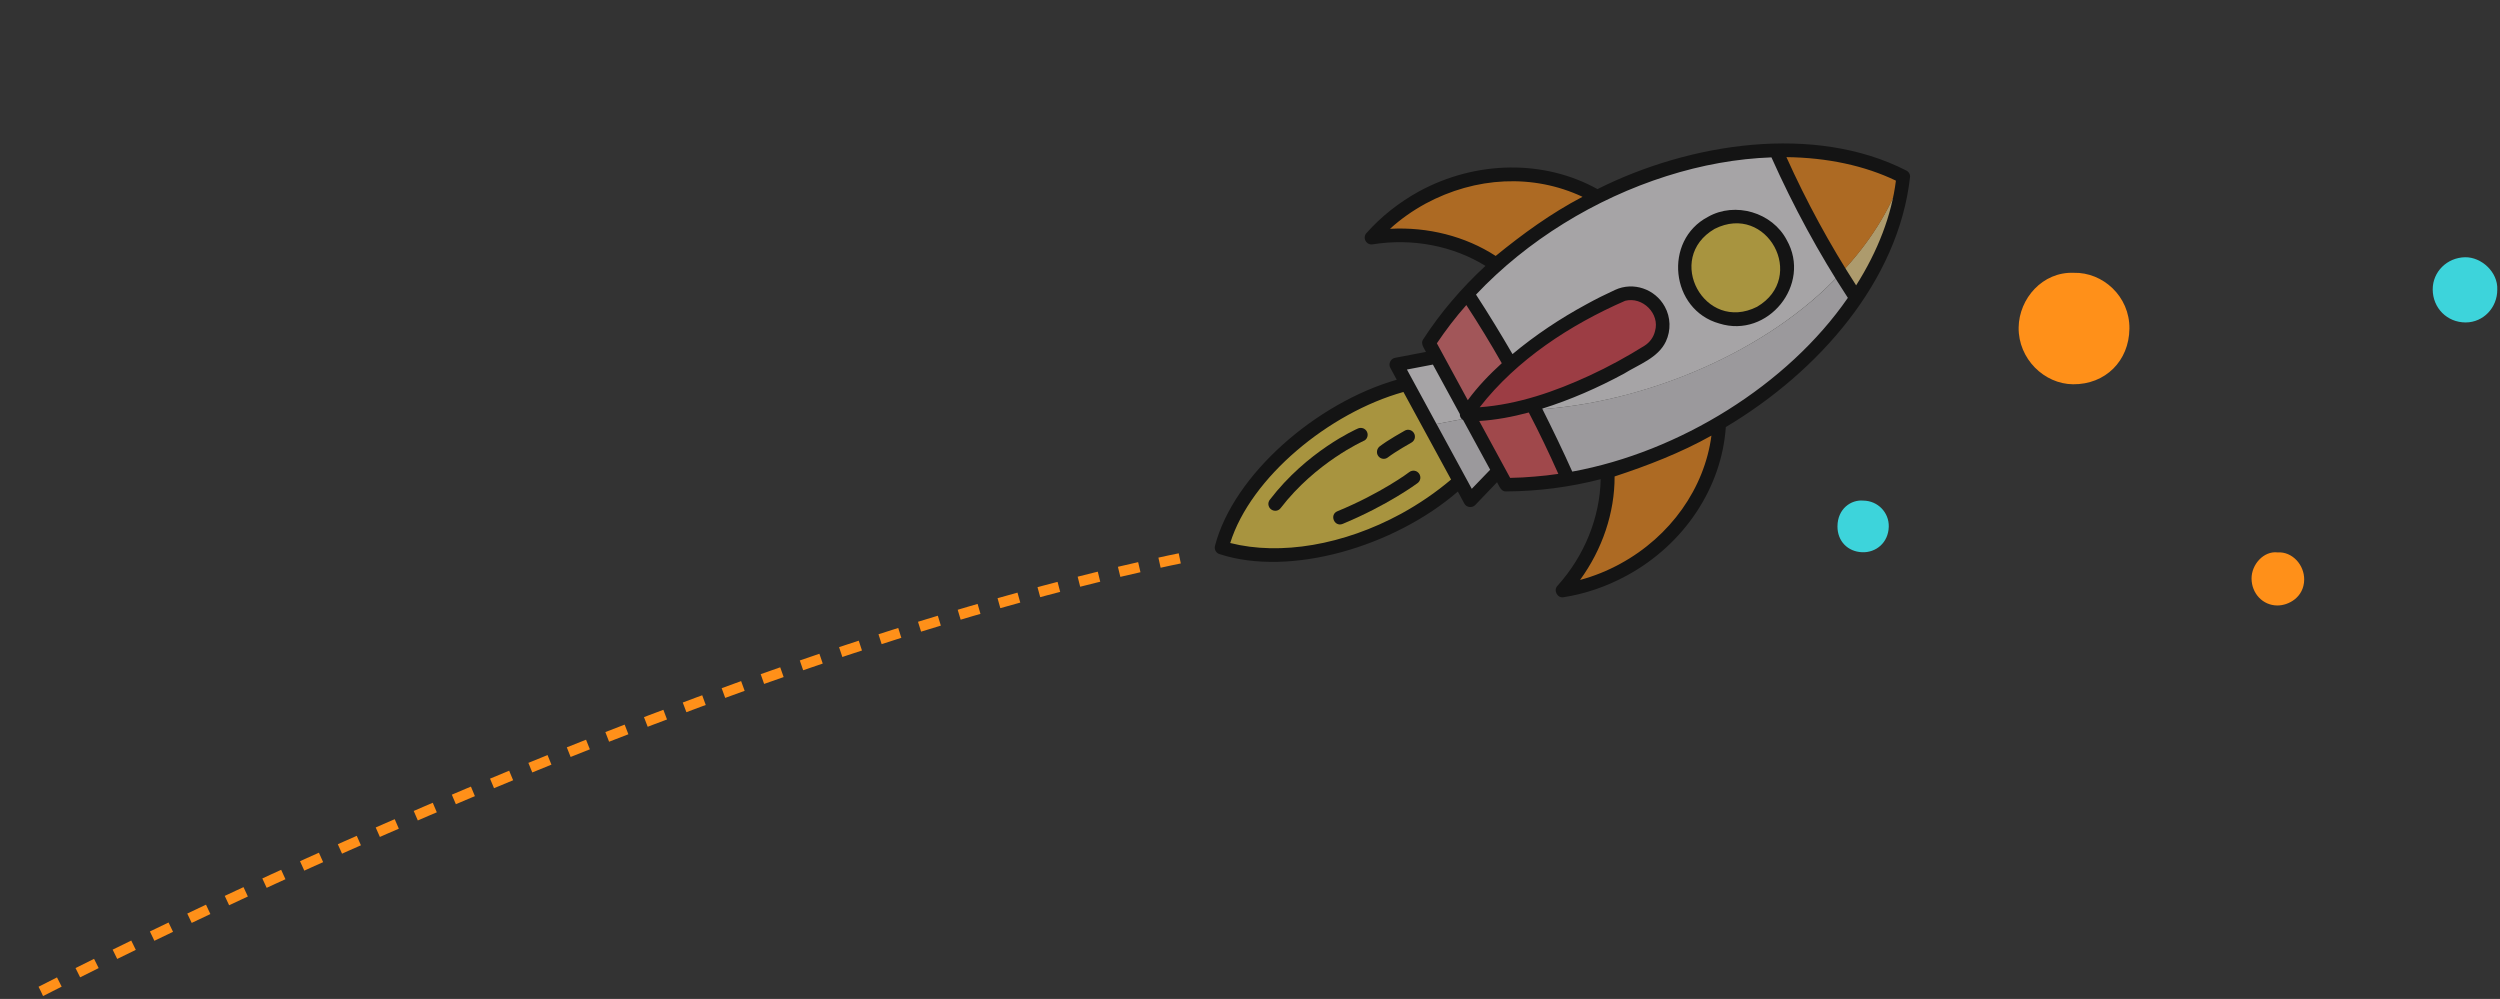 <svg width="483" height="193" viewBox="0 0 483 193" fill="none" xmlns="http://www.w3.org/2000/svg">
<rect x="0" y="0" width="483" height="193" fill="#333333" stroke="none"/>
<path d="M7.897 191.533C9.594 190.744 130.655 127.489 230.64 107.315" stroke="#FF9019" stroke-width="2" stroke-dasharray="4 4"/>
<g opacity="0.6" clip-path="url(#clip0_1722_88)">
<path d="M291.854 70.426C288.188 73.633 285.326 76.862 283.475 79.856L276.09 66.263C278.195 63.003 280.688 59.806 283.503 56.744C286.242 60.954 289.061 65.525 291.854 70.426Z" fill="#EC6E73"/>
<path d="M302.989 92.586C298.993 93.27 294.975 93.631 290.987 93.641L283.575 80.064C287.092 80.125 291.371 79.476 296.042 78.149C298.648 83.155 300.944 87.985 302.989 92.586Z" fill="#EA565B"/>
<path d="M358.6 57.56C347.15 74.91 324.372 89.136 302.989 92.586C301.083 88.294 298.967 83.785 296.572 79.152C317.967 77.912 341.741 67.769 355.596 52.848C356.552 54.421 357.591 56.017 358.6 57.56Z" fill="#E1DEE2"/>
<path d="M355.575 52.842C341.736 67.79 317.962 77.933 296.551 79.147C296.376 78.805 296.202 78.463 296.021 78.143C301.355 76.619 307.203 74.225 313.12 71.018C317.639 68.545 323.375 65.985 320.453 59.855C316.895 54.064 311.607 57.515 307.079 59.94C301.183 63.153 295.985 66.764 291.833 70.42C289.142 65.638 286.377 61.195 283.461 56.732C298.34 40.566 321.233 29.546 343.077 29.039C346.539 36.941 350.975 45.386 355.575 52.842Z" fill="#F3F0F3"/>
<path d="M289.046 51.091C282.323 46.396 273.644 44.508 264.968 45.908C275.436 33.596 295.756 30.006 308.594 38.032C301.409 41.583 295.035 46.102 289.046 51.091Z" fill="#FF9019"/>
<path d="M313.674 110.074C309.877 112.141 305.852 113.491 301.874 114.111C307.752 107.584 310.887 99.276 310.589 91.088C317.944 88.779 325.304 85.885 332.179 81.753C331.668 92.911 324.96 103.934 313.674 110.074Z" fill="#FF9019"/>
<path d="M358.6 57.56C357.57 56.011 356.552 54.421 355.575 52.842C361.097 47.025 365.148 40.594 367.44 34.009C367.518 34.053 367.616 34.104 367.7 34.127C366.927 41.88 363.767 49.956 358.6 57.56Z" fill="#FFE194"/>
<path d="M367.461 34.015C365.168 40.6 361.118 47.031 355.596 52.848C350.99 45.413 346.56 36.947 343.113 29.072C352.176 28.861 360.578 30.536 367.461 34.015Z" fill="#FF9019"/>
<path d="M340.078 60.438C335.271 63.055 329.261 61.283 326.664 56.482C320.805 44.757 337.399 35.735 344.06 47.009C346.656 51.81 344.885 57.82 340.078 60.438Z" fill="#F7D648"/>
<path d="M283.915 80.699L276.162 82.177L269.787 70.443L277.525 68.939L283.915 80.699Z" fill="#F3F0F3"/>
<path d="M289.504 90.975L284.038 96.672L276.162 82.177L283.915 80.699L289.504 90.975Z" fill="#E1DEE2"/>
<path d="M271.31 100.405C258.983 107.132 245.823 108.786 236.006 105.814C239.221 92.553 256.243 77.978 271.809 74.161L282.023 92.934C278.905 95.709 275.295 98.233 271.31 100.405Z" fill="#F7D648"/>
<path d="M313.12 71.018C303.595 76.097 293.28 80.055 283.575 80.064L283.475 79.856C289.75 70.22 301.45 62.44 312.6 57.185C317.081 54.927 322.429 59.552 321.061 64.28C320.149 67.942 316.049 69.158 313.12 71.018Z" fill="#E24450"/>
<path d="M264.117 83.468C263.831 82.802 263.04 82.491 262.375 82.777C261.965 82.955 252.527 87.159 245.327 96.558C244.874 97.129 244.998 97.974 245.575 98.406C246.153 98.838 246.986 98.755 247.423 98.157C254.218 89.32 263.353 85.235 263.433 85.19C264.114 84.93 264.404 84.133 264.117 83.468Z" fill="#E5C439"/>
<path d="M274.147 91.474C273.706 90.878 272.883 90.76 272.287 91.201C272.233 91.231 266.776 95.287 258.374 98.767C257.221 99.188 257.35 100.98 258.53 101.265C258.802 101.341 259.097 101.333 259.4 101.216C268.084 97.612 273.649 93.496 273.874 93.334C274.47 92.892 274.588 92.07 274.147 91.474Z" fill="#E5C439"/>
<path d="M267.005 88.598C267.401 88.709 267.83 88.626 268.174 88.362C269.582 87.27 272.676 85.547 272.708 85.511C274.205 84.669 272.938 82.356 271.421 83.192C271.287 83.267 268.114 85.036 266.56 86.245C265.679 86.898 265.97 88.353 267.005 88.598Z" fill="#E5C439"/>
<path d="M263.825 46.533C264.09 47.035 264.645 47.303 265.189 47.208C272.919 45.971 280.751 47.509 286.987 51.37C282.436 55.567 278.223 60.489 274.957 65.564C274.383 66.326 275.145 67.305 275.494 67.988L269.524 69.132C268.673 69.276 268.181 70.309 268.602 71.057L269.848 73.365C254.328 77.825 238.346 91.656 234.738 105.437C234.546 106.126 234.925 106.862 235.635 107.061C249.355 111.53 269.415 105.571 281.656 94.97L282.901 97.277C283.29 98.061 284.443 98.204 285.029 97.557L289.228 93.171C289.624 93.845 290.012 95.034 290.982 94.946C297.159 94.918 303.304 94.115 309.248 92.582C309.107 99.926 306.149 107.361 300.895 113.185C300.066 114.056 300.891 115.615 302.081 115.385C306.318 114.724 310.428 113.308 314.306 111.196C325.378 105.176 332.626 94.237 333.431 82.508C351.397 71.799 366.766 54.284 369.017 34.248C369.079 33.703 368.794 33.195 368.301 32.944C350.615 23.899 326.544 27.543 308.63 36.534C298.342 30.819 285.198 30.969 274.127 36.989C270.264 39.127 266.854 41.82 263.998 45.028C263.613 45.438 263.554 46.052 263.825 46.533ZM270.684 99.262C259.586 105.297 247.367 107.372 237.678 104.909C241.623 92.257 256.762 79.744 271.145 75.731L280.347 92.646C277.454 95.101 274.194 97.34 270.684 99.262ZM283.295 58.937C285.691 62.601 287.99 66.374 290.146 70.174C287.761 72.343 285.475 74.72 283.577 77.318C283.313 76.816 278.063 67.176 277.603 66.326C279.298 63.807 281.187 61.319 283.295 58.937ZM313.984 58.112C317.353 57.254 320.737 60.61 319.749 63.98C319.464 65.161 318.737 66.151 317.725 66.791C314.315 68.921 310.778 70.858 307.107 72.555C300.435 75.641 293.254 78.134 285.875 78.681C293.049 69.455 303.393 62.736 313.984 58.112ZM284.348 94.44L271.818 71.394L276.836 70.434L282.041 79.995C282.001 80.457 282.272 80.938 282.681 81.165L287.901 90.752L284.348 94.44ZM296.491 92.074C294.919 92.22 293.344 92.297 291.76 92.327C290.319 89.672 287.272 84.07 285.785 81.335C289.036 81.141 292.225 80.525 295.362 79.692C297.385 83.567 299.289 87.544 301.071 91.555C299.545 91.781 298.009 91.959 296.491 92.074ZM313.055 108.91C310.555 110.282 307.943 111.329 305.267 112.044C309.582 106.115 311.967 99.038 311.94 92.052C318.337 89.947 324.697 87.494 330.649 84.161C329.32 94.303 322.749 103.63 313.055 108.91ZM366.29 34.903C365.468 41.539 362.829 48.478 358.605 55.13C353.501 47.219 348.998 38.935 345.139 30.359C353.016 30.447 360.279 32.006 366.29 34.903ZM321.961 34.027C328.78 31.861 335.605 30.641 342.244 30.405C346.454 39.822 351.382 48.922 357.007 57.542C345.387 74.372 324.449 87.334 303.761 91.114C301.934 87.023 299.964 82.96 297.955 78.954C303.41 77.239 308.719 74.919 313.761 72.188C316.598 70.415 320.346 69.168 321.85 65.964C322.851 63.835 322.775 61.292 321.638 59.241C319.761 55.812 315.545 54.384 312.028 56.012C310.195 56.85 308.312 57.786 306.474 58.803C301.433 61.535 296.62 64.736 292.215 68.411C289.966 64.54 287.622 60.688 285.166 56.916C295.084 46.409 308.173 38.409 321.961 34.027ZM275.402 39.349C285.106 34.117 296.225 33.559 305.738 38.021C299.588 41.253 294.214 45.175 288.966 49.447C283.117 45.65 275.868 43.802 268.55 44.208C270.606 42.33 272.902 40.721 275.402 39.349Z" fill="black"/>
<path d="M332.183 62.506C341.559 65.444 350.057 54.945 345.203 46.383C342.422 41.035 335.228 38.91 329.979 41.899C321.299 46.449 322.719 59.881 332.183 62.506ZM331.266 44.217C341.387 39.102 349.227 53.565 339.458 59.274C329.343 64.368 321.476 49.92 331.266 44.217Z" fill="black"/>
<path d="M264.117 83.468C263.831 82.802 263.04 82.491 262.375 82.777C261.965 82.955 252.532 87.138 245.327 96.558C244.874 97.129 244.998 97.974 245.575 98.406C246.153 98.838 246.986 98.755 247.423 98.157C254.218 89.32 263.353 85.235 263.433 85.19C264.114 84.93 264.404 84.133 264.117 83.468Z" fill="black"/>
<path d="M258.395 98.773C256.793 99.428 257.798 101.87 259.4 101.215C268.085 97.612 273.649 93.496 273.874 93.334C274.47 92.892 274.588 92.07 274.147 91.474C273.706 90.878 272.883 90.76 272.287 91.201C272.249 91.258 266.791 95.314 258.395 98.773Z" fill="black"/>
<path d="M266.302 88.131C266.749 88.706 267.572 88.824 268.153 88.356C269.561 87.264 272.661 85.52 272.687 85.505C273.329 85.144 273.551 84.351 273.19 83.709C272.829 83.068 272.015 82.84 271.394 83.207C271.261 83.282 268.087 85.051 266.533 86.259C265.973 86.733 265.855 87.556 266.302 88.131Z" fill="black"/>
</g>
<path d="M400.666 52.707C406.231 52.567 411.48 57.227 411.404 63.504C411.33 69.725 406.777 74.293 400.513 74.241C394.952 74.195 389.92 69.339 390.001 63.267C390.078 57.681 394.626 52.462 400.666 52.707Z" fill="#FF9019"/>
<path d="M482.474 55.947C482.492 59.448 479.776 62.28 476.388 62.297C472.799 62.313 470.007 59.525 470 55.916C469.993 52.501 472.768 49.768 476.246 49.7C479.394 49.641 482.625 52.554 482.474 55.947Z" fill="#3DD4DB"/>
<path d="M440.029 106.725C442.887 106.533 445.213 109.157 445.169 112.01C445.117 115.364 442.189 116.995 439.966 116.978C437.158 116.956 435.017 114.653 435 111.778C434.983 109.057 437.342 106.407 440.029 106.725Z" fill="#FF9019"/>
<path d="M360.012 96.719C362.784 96.75 364.98 99.006 364.91 101.757C364.829 104.883 362.41 106.797 359.769 106.692C356.984 106.58 354.991 104.557 355 101.706C355.009 98.29 357.635 96.485 360.012 96.719Z" fill="#3DD4DB"/>
<defs>
<clipPath id="clip0_1722_88">
<rect width="111" height="111" fill="white" transform="translate(263.906 0.699) rotate(15.63)"/>
</clipPath>
</defs>
</svg>
